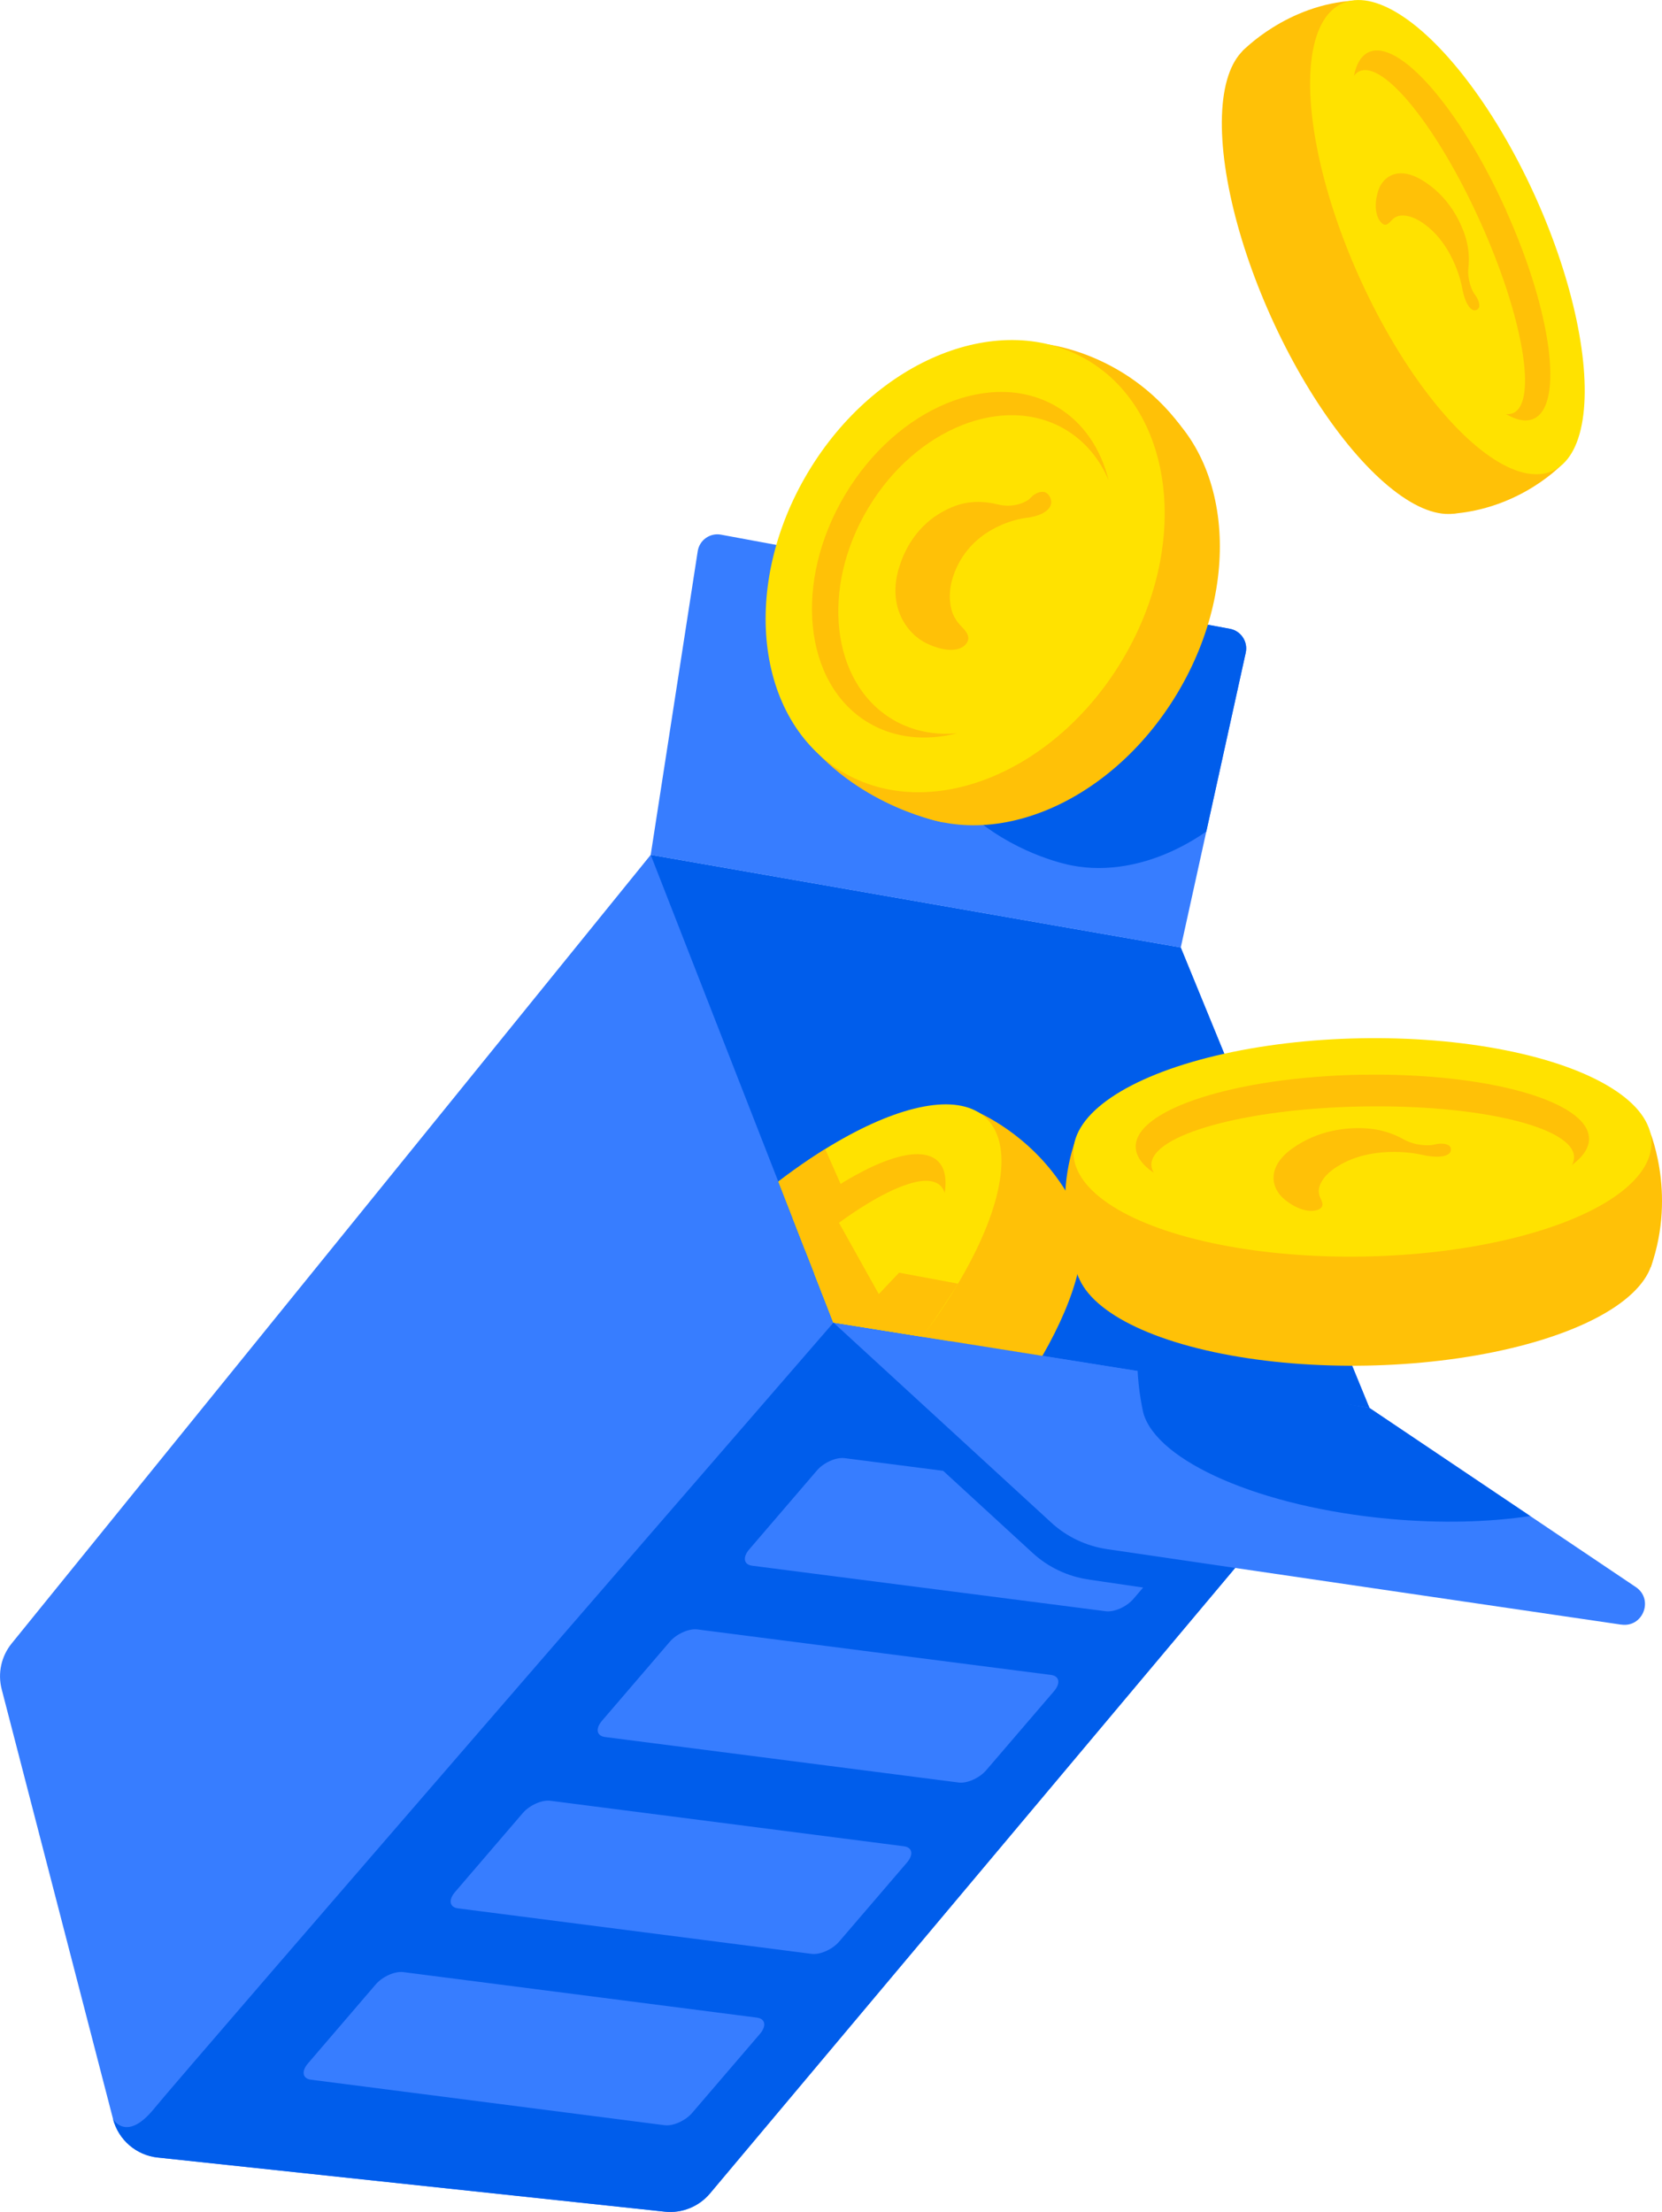 <?xml version="1.0" encoding="UTF-8"?>
<svg id="Calque_2" data-name="Calque 2" xmlns="http://www.w3.org/2000/svg" viewBox="0 0 277.84 369.85">
  <defs>
    <style>
      .cls-1 {
        fill: #ffe200;
      }

      .cls-2 {
        fill: #377dff;
      }

      .cls-3 {
        fill: #ffc107;
      }

      .cls-4 {
        fill: #005deb;
      }
    </style>
  </defs>
  <g id="Calque_3" data-name="Calque 3">
    <g>
      <path class="cls-2" d="M228.94,235.43l-21.78,25.94h0s-88.46,105.38-88.46,105.38c-1.86,2.22-4.7,3.37-7.57,3.06l-84.76-9.05c-3.59-.38-6.57-2.95-7.48-6.45,0,0,0-.02,0-.02L.28,282.45c-.69-2.67-.07-5.5,1.66-7.64l106.84-131.87,88.61,15.49,31.55,77Z"/>
      <polygon class="cls-4" points="228.94 235.43 139.31 221.14 108.78 142.94 197.39 158.43 228.94 235.43"/>
      <path class="cls-2" d="M208.25,109.14l-6.59,29.9-4.27,19.39-88.61-15.49,7.86-50.78c.29-1.85,2.04-3.1,3.89-2.76l36.12,6.69,48.96,9.06c1.84.34,3.04,2.15,2.64,3.98Z"/>
      <path class="cls-4" d="M207.16,261.36h0s-88.46,105.38-88.46,105.38c-1.86,2.22-4.7,3.37-7.57,3.06l-84.76-9.05c-3.59-.38-6.57-2.95-7.48-6.45.16.26,2.37,3.85,6.92-1.78,4.73-5.83,113.52-131.37,113.52-131.37l67.84,40.22Z"/>
      <path class="cls-2" d="M126.54,337.36l-59.12-7.61c-1.41-.18-3.48.74-4.61,2.06l-11.33,13.21c-1.13,1.32-.91,2.54.5,2.72l59.12,7.61c1.41.18,3.48-.74,4.61-2.06l11.33-13.21c1.13-1.32.91-2.54-.5-2.72Z"/>
      <path class="cls-2" d="M151.12,308.71l-59.12-7.61c-1.41-.18-3.48.74-4.61,2.06l-11.33,13.21c-1.13,1.32-.91,2.54.5,2.72l59.12,7.61c1.41.18,3.48-.74,4.61-2.06l11.33-13.21c1.13-1.32.91-2.54-.5-2.72Z"/>
      <path class="cls-2" d="M175.7,280.06l-59.12-7.61c-1.41-.18-3.48.74-4.61,2.06l-11.33,13.21c-1.13,1.32-.91,2.54.5,2.72l59.12,7.61c1.41.18,3.48-.74,4.61-2.06l11.33-13.21c1.13-1.32.91-2.54-.5-2.72Z"/>
      <path class="cls-2" d="M271.03,271.65l-85.94-12.62c-3.51-.52-6.77-2.06-9.38-4.47l-36.4-33.43,50.82,8.1,38.8,6.18,26.85,18.06,17.67,11.89c3.06,2.05,1.22,6.82-2.42,6.28Z"/>
      <path class="cls-2" d="M181.97,264.1c-3.51-.51-6.78-2.07-9.38-4.47l-14.92-13.7-16.49-2.12c-1.41-.18-3.48.74-4.61,2.06l-11.33,13.21c-1.13,1.32-.91,2.54.5,2.72l59.12,7.61c1.41.18,3.48-.74,4.61-2.06l1.63-1.9-9.12-1.34Z"/>
      <g>
        <ellipse class="cls-3" cx="227.21" cy="46.29" rx="16.18" ry="42.86" transform="translate(1.01 97.29) rotate(-24.22)"/>
        <path class="cls-3" d="M261.34,77.44s-6.99,7.68-18.87,8.49L207.67,8.58S215.1.71,226.54.09l34.8,77.36Z"/>
        <ellipse class="cls-1" cx="241.97" cy="39.65" rx="16.18" ry="42.86" transform="translate(5.03 102.76) rotate(-24.22)"/>
        <path class="cls-3" d="M251.8,35.23c-7.61-16.93-17.9-28.8-22.98-26.51-1.26.57-2.08,1.95-2.48,3.97.26-.35.57-.62.93-.78,4.07-1.83,13.13,9.47,20.23,25.26,7.1,15.78,9.55,30.06,5.48,31.89-.36.16-.77.22-1.21.18,1.78,1.04,3.36,1.34,4.62.78,5.07-2.28,3.02-17.85-4.6-34.78Z"/>
        <path class="cls-3" d="M230.96,37.29s.03.03.05.04c.77.66,1.29-.16,1.71-.58.4-.4.89-.65,1.46-.7,1.07-.09,2.48.27,4.27,1.67,4.8,3.73,5.95,10.25,5.95,10.25.65,3.73,1.93,3.89,1.93,3.89,0,0,.16.05.36,0,.15-.03.33-.11.48-.31.35-.46-.05-1.59-.6-2.27-.55-.68-1.3-2.64-1.1-4.47.2-1.83.06-3.93-.84-6.23-.9-2.31-2.82-5.98-6.87-8.44-4.05-2.46-6.65-.61-7.39,1.84-.75,2.45-.32,4.45.6,5.3Z"/>
      </g>
      <path class="cls-4" d="M208.25,109.14l-6.59,29.9c-5.7,3.95-11.98,6.1-17.96,6.1-1.54,0-3.05-.14-4.53-.43,0,0-.15-.02-.39-.08-.05,0-.09-.02-.14-.03-2.19-.49-10.96-2.79-18.09-10-9.13-8.27-10.77-24.04-3.9-38.52l48.96,9.06c1.84.34,3.04,2.15,2.64,3.98Z"/>
      <g>
        <path class="cls-3" d="M174.27,226.71l-15.52-2.47-4.55-.72-14.89-2.38-1.66-4.27-.38-.95c1.36-1.19,2.73-2.35,4.09-3.44,9.32-7.52,18.46-12.5,25.62-14.11,4.95-1.11,8.95-.61,11.4,1.78.54.53.98,1.12,1.35,1.79.09.16.17.32.24.49,2.39,5.19.12,14.14-5.71,24.28Z"/>
        <path class="cls-3" d="M179.97,202.43l-21.23,21.81-4.55-.72-14.89-2.38-1.66-4.27-.38-.95-.24-.62-.91-2.33,13.96-14.33,5.21-5.36,7.44-7.64s.27.11.76.33c.02,0,.04,0,.06.03,2.66,1.23,11.17,5.8,16.18,15.95.09.16.17.32.24.49Z"/>
        <path class="cls-1" d="M166.97,198.37c-.92,4.7-3.27,10.31-6.83,16.29,0,.02-.02.04-.04.06-.33.55-.67,1.12-1.02,1.68-1.27,2.02-2.65,4.06-4.17,6.13t0,0c-.23.32-.47.65-.71.97l-14.89-2.38-1.66-4.27-.38-.95-.24-.62-.91-2.33-1.57-4.01-2.06-5.29-2.38-6.09c1.77-1.35,3.54-2.62,5.28-3.79.86-.57,1.71-1.12,2.55-1.64,10.8-6.7,20.37-9.25,25.55-6.19.02,0,.04,0,.06.03.49.28.93.63,1.34,1.02,2.45,2.4,3.07,6.38,2.08,11.35Z"/>
        <path class="cls-3" d="M157.93,199.49c-.15-.49-.38-.91-.71-1.23-1.28-1.24-3.8-1.03-7.14.37-4.19,1.74-9.66,5.36-15.53,10.32l-2.06-5.29c9.71-7.72,18.48-11.83,22.8-10.39.59.18,1.1.49,1.51.89,1.15,1.12,1.49,2.96,1.13,5.33Z"/>
        <path class="cls-3" d="M160.15,214.66s-.02.04-.04.06c-1.28,2.04-3.48,5.4-5.19,7.82t0,0c-.23.32-.47.65-.71.97l-14.89-2.38-1.66-4.27-.38-.95-.24-.62-.91-2.33-1.57-4.01-2.06-5.29-2.38-6.09c1.77-1.35,3.54-2.62,5.28-3.79.86-.57,1.71-1.12,2.55-1.64l2.57,5.81-.27,6.5,6.66,11.93,3.39-3.58,9.86,1.84Z"/>
      </g>
      <g>
        <ellipse class="cls-3" cx="228.11" cy="210.09" rx="48.33" ry="18.25" transform="translate(-3.89 4.3) rotate(-1.07)"/>
        <path class="cls-3" d="M275.54,188.52s4.87,10.65.44,23.33l-95.64,1.79s-4.86-11.2-.44-23.33l95.64-1.78Z"/>
        <ellipse class="cls-1" cx="227.77" cy="191.85" rx="48.33" ry="18.25" transform="translate(-3.55 4.29) rotate(-1.07)"/>
        <path class="cls-3" d="M227.54,179.7c-20.93.39-37.79,5.79-37.68,12.07.03,1.56,1.1,3.02,3.02,4.34-.25-.43-.39-.87-.4-1.32-.09-5.04,15.65-9.42,35.16-9.78,19.51-.36,35.4,3.42,35.5,8.46,0,.45-.11.89-.35,1.33,1.86-1.39,2.88-2.89,2.85-4.44-.12-6.27-17.18-11.04-38.1-10.65Z"/>
        <path class="cls-3" d="M220.44,202.22s.04-.02.07-.03c1.02-.51.41-1.41.16-2.02-.24-.6-.28-1.21-.08-1.82.38-1.15,1.38-2.45,3.62-3.69,6-3.32,13.27-1.62,13.27-1.62,4.15.97,4.89-.28,4.89-.28,0,0,.12-.14.17-.37.03-.17.03-.39-.11-.63-.32-.57-1.67-.66-2.62-.39-.95.27-3.31.18-5.12-.84-1.81-1.02-4.05-1.8-6.84-1.89-2.79-.09-7.45.28-11.8,3.38-4.35,3.11-3.58,6.62-1.37,8.48,2.22,1.86,4.47,2.31,5.76,1.73Z"/>
      </g>
      <path class="cls-4" d="M255.79,253.49c-6.84,1.03-14.92,1.26-23.49.48-21.57-1.97-38.86-9.6-41.16-17.69h0s-.89-3.69-.99-7.87l38.8,7.02,26.85,18.06Z"/>
      <g>
        <ellipse class="cls-3" cx="170.58" cy="100.2" rx="40.06" ry="30.6" transform="translate(-2.99 195.13) rotate(-59.11)"/>
        <path class="cls-3" d="M174.45,57.5s13.51,1.12,22.94,13.73l-39.67,66.29s-13.59-2.36-22.94-13.73l39.67-66.29Z"/>
        <ellipse class="cls-1" cx="161.35" cy="94.68" rx="40.06" ry="30.6" transform="translate(-2.74 184.52) rotate(-59.11)"/>
        <path class="cls-3" d="M149.18,120.27c-10.24-6.12-12.05-21.93-4.05-35.3,8-13.37,22.78-19.25,33.02-13.12,3.27,1.96,5.68,4.91,7.18,8.45-1.31-5.25-4.2-9.63-8.61-12.26-10.84-6.49-26.7.07-35.42,14.64-8.72,14.57-7,31.65,3.84,38.14,4.4,2.63,9.63,3.12,14.87,1.79-3.83.35-7.57-.38-10.84-2.34Z"/>
        <path class="cls-3" d="M161.67,107.42s.03-.05.04-.07c.61-1.18-.61-2.17-1.29-2.93-.65-.73-1.13-1.58-1.37-2.53-.45-1.79-.43-4.09.82-6.87,3.33-7.44,11.43-8.39,11.43-8.39,4.63-.53,4.44-2.64,4.44-2.64,0,0,.01-.26-.1-.61-.09-.26-.25-.56-.55-.84-.7-.65-2.05-.16-2.76.66-.71.82-3.02,1.77-5.45,1.16-2.44-.61-5.12-.69-7.83.48-2.71,1.16-6.87,3.81-8.79,10.19-1.91,6.38,1.31,10.99,4.73,12.59,3.42,1.61,5.88,1.2,6.69-.21Z"/>
      </g>
    </g>
  </g>
</svg>